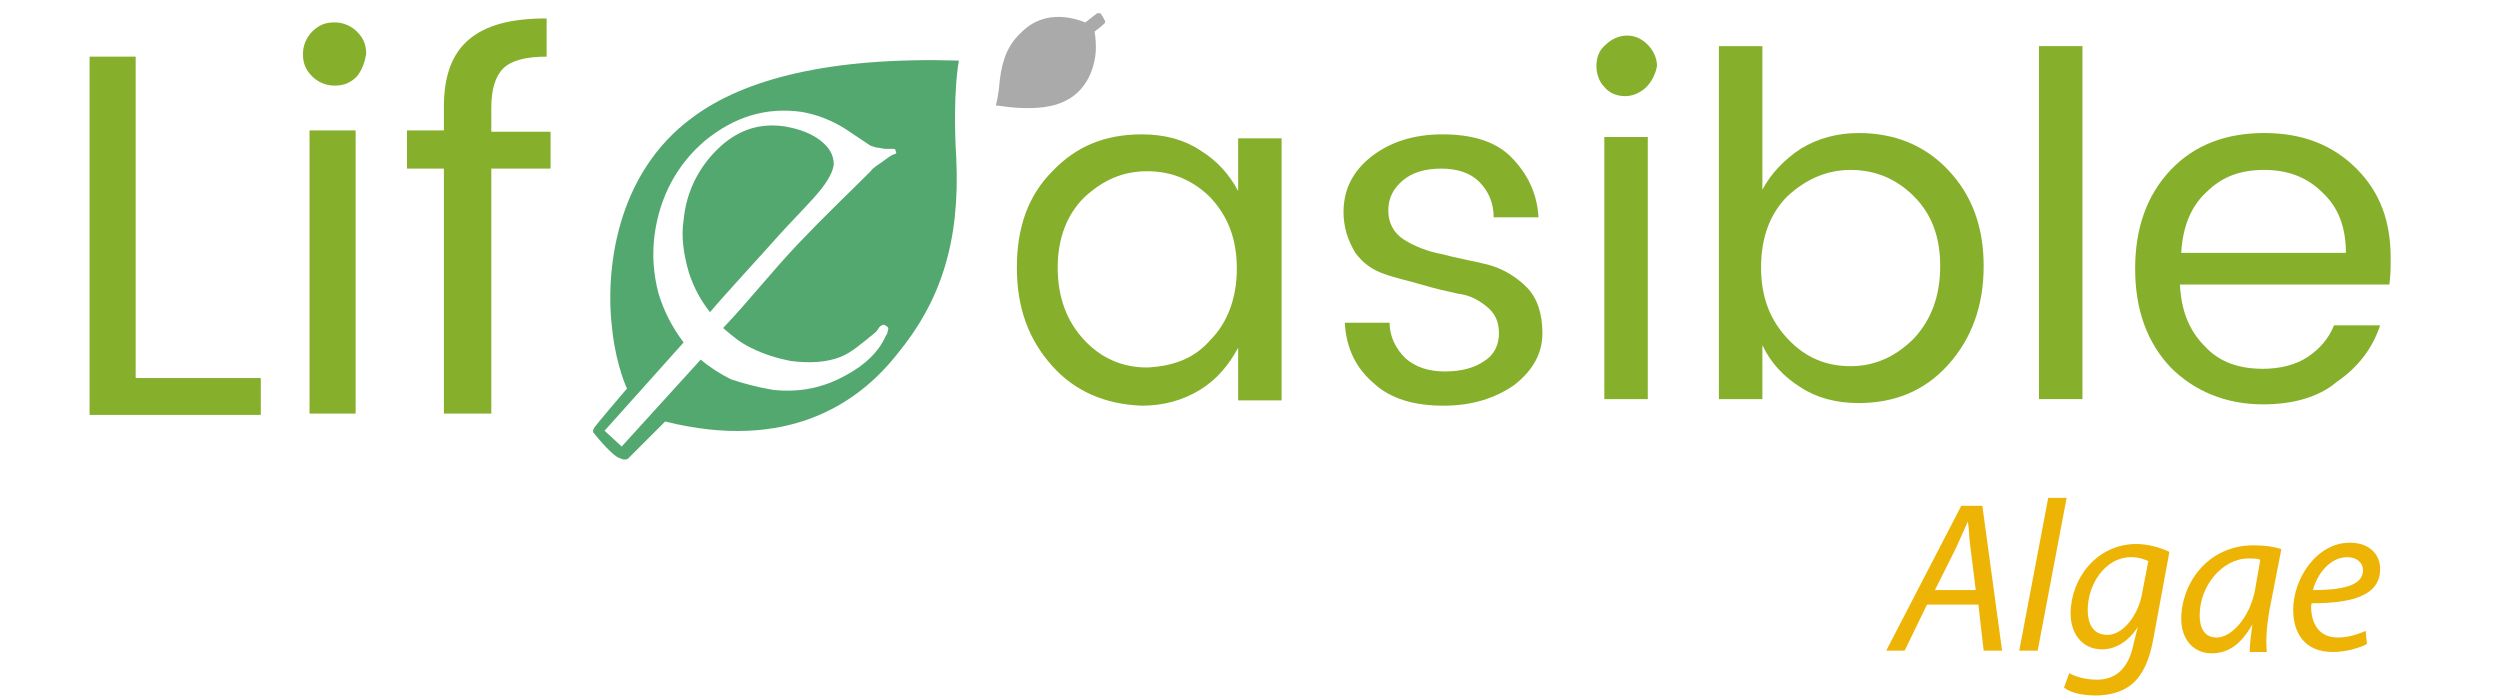 <?xml version="1.0" encoding="utf-8"?>
<!-- Generator: Adobe Illustrator 28.1.0, SVG Export Plug-In . SVG Version: 6.00 Build 0)  -->
<svg version="1.1" id="l_1" xmlns="http://www.w3.org/2000/svg" xmlns:xlink="http://www.w3.org/1999/xlink" x="0px" y="0px"
	 viewBox="0 0 189.8 53.1" style="enable-background:new 0 0 189.8 53.1;" xml:space="preserve">
<style type="text/css">
	.st0{fill:#86B02B;}
	.st1{fill:#53A86F;}
	.st2{fill:#AAAAAA;}
	.st3{fill:#EEB405;}
</style>
<g>
	<g>
		<path class="st0" d="M6.8,4.3h3.5v24.4h9.5v2.8H6.8V4.3z"/>
		<path class="st0" d="M27.1,5.8c-0.5,0.5-1,0.7-1.7,0.7s-1.3-0.3-1.7-0.7c-0.5-0.5-0.7-1-0.7-1.7c0-0.7,0.3-1.3,0.7-1.7
			c0.5-0.5,1-0.7,1.7-0.7c0.7,0,1.3,0.3,1.7,0.7c0.5,0.5,0.7,1,0.7,1.7C27.7,4.7,27.5,5.3,27.1,5.8z M23.5,31.4V9.9h3.5v21.5H23.5z"
			/>
		<path class="st0" d="M41.8,9.9v2.9h-4.5v18.6h-3.6V12.8h-2.8V9.9h2.8V8.1c0-2.3,0.6-4,1.9-5.1c1.3-1.1,3.2-1.6,5.9-1.6v2.9
			c-1.6,0-2.7,0.3-3.3,0.9c-0.6,0.6-0.9,1.6-0.9,3v1.8H41.8z"/>
	</g>
	<g>
		<path class="st0" d="M79.9,27.8c-1.8-2-2.7-4.4-2.7-7.5s0.9-5.5,2.7-7.3c1.8-1.9,4-2.8,6.8-2.8c1.7,0,3.2,0.4,4.4,1.2
			c1.3,0.8,2.2,1.8,2.9,3.1v-4h3.3v19.9H94v-4c-0.7,1.3-1.6,2.4-2.9,3.2c-1.3,0.8-2.8,1.2-4.4,1.2C83.9,30.7,81.6,29.7,79.9,27.8z
			 M91.9,25.8c1.3-1.3,2-3.2,2-5.4c0-2.3-0.7-4-2-5.4c-1.3-1.3-2.9-2-4.8-2c-1.9,0-3.4,0.7-4.8,2c-1.3,1.3-2,3.1-2,5.3
			c0,2.3,0.7,4.1,2,5.5c1.3,1.4,2.9,2.1,4.8,2.1C89.1,27.8,90.7,27.2,91.9,25.8z"/>
		<path class="st0" d="M102,16.1c0-1.7,0.7-3.1,2.1-4.2c1.4-1.1,3.2-1.7,5.4-1.7c2.2,0,4,0.5,5.2,1.7s2,2.7,2.1,4.6h-3.4
			c0-1.1-0.4-2-1.1-2.7c-0.7-0.7-1.7-1-2.9-1s-2.2,0.3-2.9,0.9c-0.7,0.6-1.1,1.3-1.1,2.3c0,0.9,0.4,1.7,1.2,2.2
			c0.8,0.5,1.8,0.9,2.9,1.1c1.1,0.3,2.3,0.5,3.5,0.8c1.1,0.3,2.1,0.9,2.9,1.7c0.8,0.8,1.2,2,1.2,3.5c0,1.5-0.7,2.8-2.1,3.9
			c-1.4,1-3.2,1.6-5.4,1.6c-2.2,0-4-0.5-5.3-1.7c-1.3-1.1-2.1-2.6-2.2-4.6h3.4c0,1.1,0.5,2,1.2,2.7c0.8,0.7,1.8,1,3,1
			c1.3,0,2.3-0.3,3-0.8c0.8-0.5,1.1-1.3,1.1-2.1c0-0.9-0.3-1.5-0.9-2c-0.6-0.5-1.3-0.9-2.2-1c-0.9-0.2-1.8-0.4-2.8-0.7
			c-1-0.3-2-0.5-2.8-0.8c-0.9-0.3-1.6-0.8-2.2-1.6C102.3,18.2,102,17.2,102,16.1z"/>
		<path class="st0" d="M125,6.6c-0.4,0.4-1,0.7-1.6,0.7c-0.6,0-1.2-0.2-1.6-0.7c-0.4-0.4-0.6-1-0.6-1.6c0-0.6,0.2-1.2,0.7-1.6
			c0.4-0.4,1-0.7,1.6-0.7c0.6,0,1.1,0.2,1.6,0.7c0.4,0.4,0.7,1,0.7,1.6C125.7,5.6,125.4,6.2,125,6.6z M121.8,30.3V10.4h3.3v19.9
			H121.8z"/>
		<path class="st0" d="M141.1,10.1c2.7,0,5,0.9,6.8,2.8c1.8,1.9,2.7,4.3,2.7,7.3c0,3-0.9,5.5-2.7,7.5c-1.8,2-4.1,2.9-6.8,2.9
			c-1.7,0-3.2-0.4-4.4-1.2c-1.3-0.8-2.3-1.9-2.9-3.2v4.1h-3.3V3.5h3.3v10.9c0.7-1.3,1.7-2.3,2.9-3.1C138,10.5,139.5,10.1,141.1,10.1
			z M140.5,27.8c1.8,0,3.4-0.7,4.8-2.1c1.3-1.4,2-3.2,2-5.5c0-2.3-0.7-4-2-5.3c-1.3-1.3-2.9-2-4.8-2c-1.8,0-3.4,0.7-4.8,2
			c-1.3,1.3-2,3.1-2,5.4c0,2.3,0.7,4,2,5.4C137.1,27.2,138.7,27.8,140.5,27.8z"/>
		<path class="st0" d="M154.8,30.3V3.5h3.3v26.8H154.8z"/>
		<path class="st0" d="M171.8,30.7c-2.8,0-5.2-1-7-2.8c-1.8-1.9-2.7-4.4-2.7-7.5c0-3.1,0.9-5.6,2.7-7.5s4.2-2.8,7.1-2.8
			s5.2,0.9,7,2.7c1.8,1.8,2.6,4,2.6,6.8c0,0.7,0,1.3-0.1,2h-15.9c0.1,2,0.7,3.5,1.9,4.7c1.1,1.2,2.6,1.7,4.4,1.7
			c1.3,0,2.5-0.3,3.4-0.9c0.9-0.6,1.6-1.4,2-2.4h3.5c-0.6,1.8-1.7,3.2-3.3,4.3C176.1,30.1,174.2,30.7,171.8,30.7z M176.3,14.6
			c-1.2-1.2-2.7-1.7-4.4-1.7c-1.8,0-3.2,0.5-4.4,1.7c-1.2,1.1-1.8,2.7-1.9,4.6h12.5C178.1,17.2,177.5,15.7,176.3,14.6z"/>
	</g>
	<g>
		<g>
			<path class="st1" d="M62.2,10.6c-0.7-0.5-1.5-0.8-2.6-1c-2-0.3-3.7,0.3-5.2,1.8c-1.4,1.4-2.3,3.2-2.5,5.3c-0.2,1.3,0,2.6,0.4,4
				c0.4,1.2,0.9,2.1,1.6,3c1.1-1.3,4.5-5,5.2-5.8c0.9-1,1.8-1.9,2.7-2.9c0.9-1,1.4-1.8,1.5-2.5C63.3,11.8,63,11.2,62.2,10.6z"/>
		</g>
		<g>
			<path class="st1" d="M72.8,4.6c-9.8-0.3-16.3,1.4-20.2,4.3c-5.9,4.3-6.7,11.8-6.1,16.3c0.3,2.6,1.1,4.3,1.1,4.3s-2.4,2.8-2.5,3
				s-0.1,0.3,0,0.4c0.4,0.5,1.5,1.8,2,1.9c0.4,0.2,0.6,0,0.6,0l2.8-2.8c9.2,2.3,14.6-1.3,17.6-5.1c3.3-4,4.8-8.5,4.5-14.9
				C72.3,7,72.8,4.6,72.8,4.6z M67.9,11.7c-0.3,0.1-0.5,0.3-0.8,0.5c-0.4,0.3-0.8,0.5-1,0.8c-1.5,1.5-3.4,3.3-5.4,5.4
				c-2.1,2.2-3.8,4.4-5.8,6.5c0.8,0.7,1.3,1.1,2.1,1.5c1,0.5,2,0.8,3,1c1.5,0.2,2.8,0.1,3.8-0.3c0.8-0.3,1.6-1,2.7-1.9
				c0.1-0.1,0.2-0.3,0.3-0.4c0.1-0.1,0.3-0.2,0.4-0.1c0.2,0.1,0.3,0.2,0.2,0.4c0,0.2-0.1,0.3-0.2,0.5c-0.5,1.1-1.5,2.1-3,2.9
				c-1.8,1-3.6,1.3-5.5,1.1c-1.2-0.2-2.3-0.5-3.2-0.8c-0.8-0.4-1.6-0.9-2.3-1.5l-6,6.6l-1.3-1.2l6-6.7c-0.9-1.2-1.5-2.4-1.9-3.7
				c-0.4-1.5-0.5-3-0.3-4.5c0.4-2.9,1.7-5.3,3.8-7.1c2.2-1.8,4.6-2.6,7.4-2.2c1.1,0.2,2.2,0.6,3.3,1.3c0.6,0.4,1.2,0.8,1.8,1.2
				c0.1,0.1,0.3,0.1,0.5,0.2c0.3,0,0.5,0.1,0.7,0.1l0.6,0c0.2,0,0.2,0.1,0.2,0.2C68.1,11.6,68,11.7,67.9,11.7z"/>
		</g>
	</g>
	<g>
		<path class="st2" d="M83.1,2.4c0,0,0.1,0.5,0.1,1.2c0,1.2-0.5,3.1-2.2,4c-1.1,0.6-2.8,0.8-5.4,0.4c0,0,0.2-0.6,0.3-1.9
			c0.2-1.7,0.7-2.8,1.7-3.7c0.9-0.9,2.5-1.6,4.8-0.7L83.3,1c0,0,0,0,0.2,0c0.1,0,0.3,0.4,0.4,0.6c0,0,0,0.1,0,0.1
			C83.9,1.8,83.1,2.4,83.1,2.4z"/>
	</g>
</g>
<g>
	<path class="st3" d="M146.3,45.9l-1.7,3.5h-1.4l5.7-11h1.6l1.5,11h-1.4l-0.4-3.5H146.3z M150,44.8l-0.4-3.2c-0.1-0.6-0.1-1.4-0.2-2
		h0c-0.3,0.7-0.6,1.3-0.9,2l-1.6,3.2H150z"/>
	<path class="st3" d="M153.3,49.4l2.2-11.6h1.4l-2.2,11.6H153.3z"/>
	<path class="st3" d="M157.1,51.1c0.5,0.3,1.3,0.5,2.1,0.5c1.3,0,2.4-0.7,2.8-2.8l0.3-1.2h0c-0.7,1.1-1.7,1.7-2.7,1.7
		c-1.6,0-2.4-1.3-2.4-2.7c0-2.7,2-5.3,5-5.3c0.9,0,1.9,0.3,2.5,0.6l-1.2,6.5c-0.3,1.7-0.8,2.8-1.6,3.5c-0.8,0.7-1.9,0.9-2.8,0.9
		c-1,0-1.9-0.2-2.4-0.6L157.1,51.1z M163.1,42.6c-0.2-0.1-0.7-0.3-1.3-0.3c-2,0-3.3,2.1-3.3,4c0,0.9,0.3,1.9,1.5,1.9
		c1.2,0,2.3-1.5,2.6-3L163.1,42.6z"/>
	<path class="st3" d="M170.8,49.4c0-0.5,0.1-1.2,0.2-2h0c-0.9,1.6-1.9,2.2-3.1,2.2c-1.4,0-2.3-1.1-2.3-2.6c0-2.7,2-5.6,5.5-5.6
		c0.8,0,1.6,0.1,2.1,0.3l-0.8,4.1c-0.3,1.4-0.4,2.8-0.3,3.7H170.8z M171.6,42.5c-0.2-0.1-0.5-0.1-0.9-0.1c-2,0-3.7,2.1-3.7,4.3
		c0,0.9,0.3,1.7,1.3,1.7c1.1,0,2.5-1.5,2.9-3.6L171.6,42.5z"/>
	<path class="st3" d="M179.7,48.9c-0.6,0.3-1.6,0.6-2.6,0.6c-2.1,0-3-1.4-3-3.2c0-2.4,1.8-5.1,4.3-5.1c1.5,0,2.3,0.9,2.3,2
		c0,2.1-2.3,2.6-5.2,2.6c-0.1,0.3,0,1.1,0.2,1.5c0.3,0.7,0.9,1.1,1.8,1.1c0.9,0,1.6-0.3,2.1-0.5L179.7,48.9z M178.2,42.3
		c-1.3,0-2.3,1.3-2.6,2.5c2.1,0,3.8-0.3,3.8-1.5C179.4,42.7,178.9,42.3,178.2,42.3z"/>
</g>
</svg>
